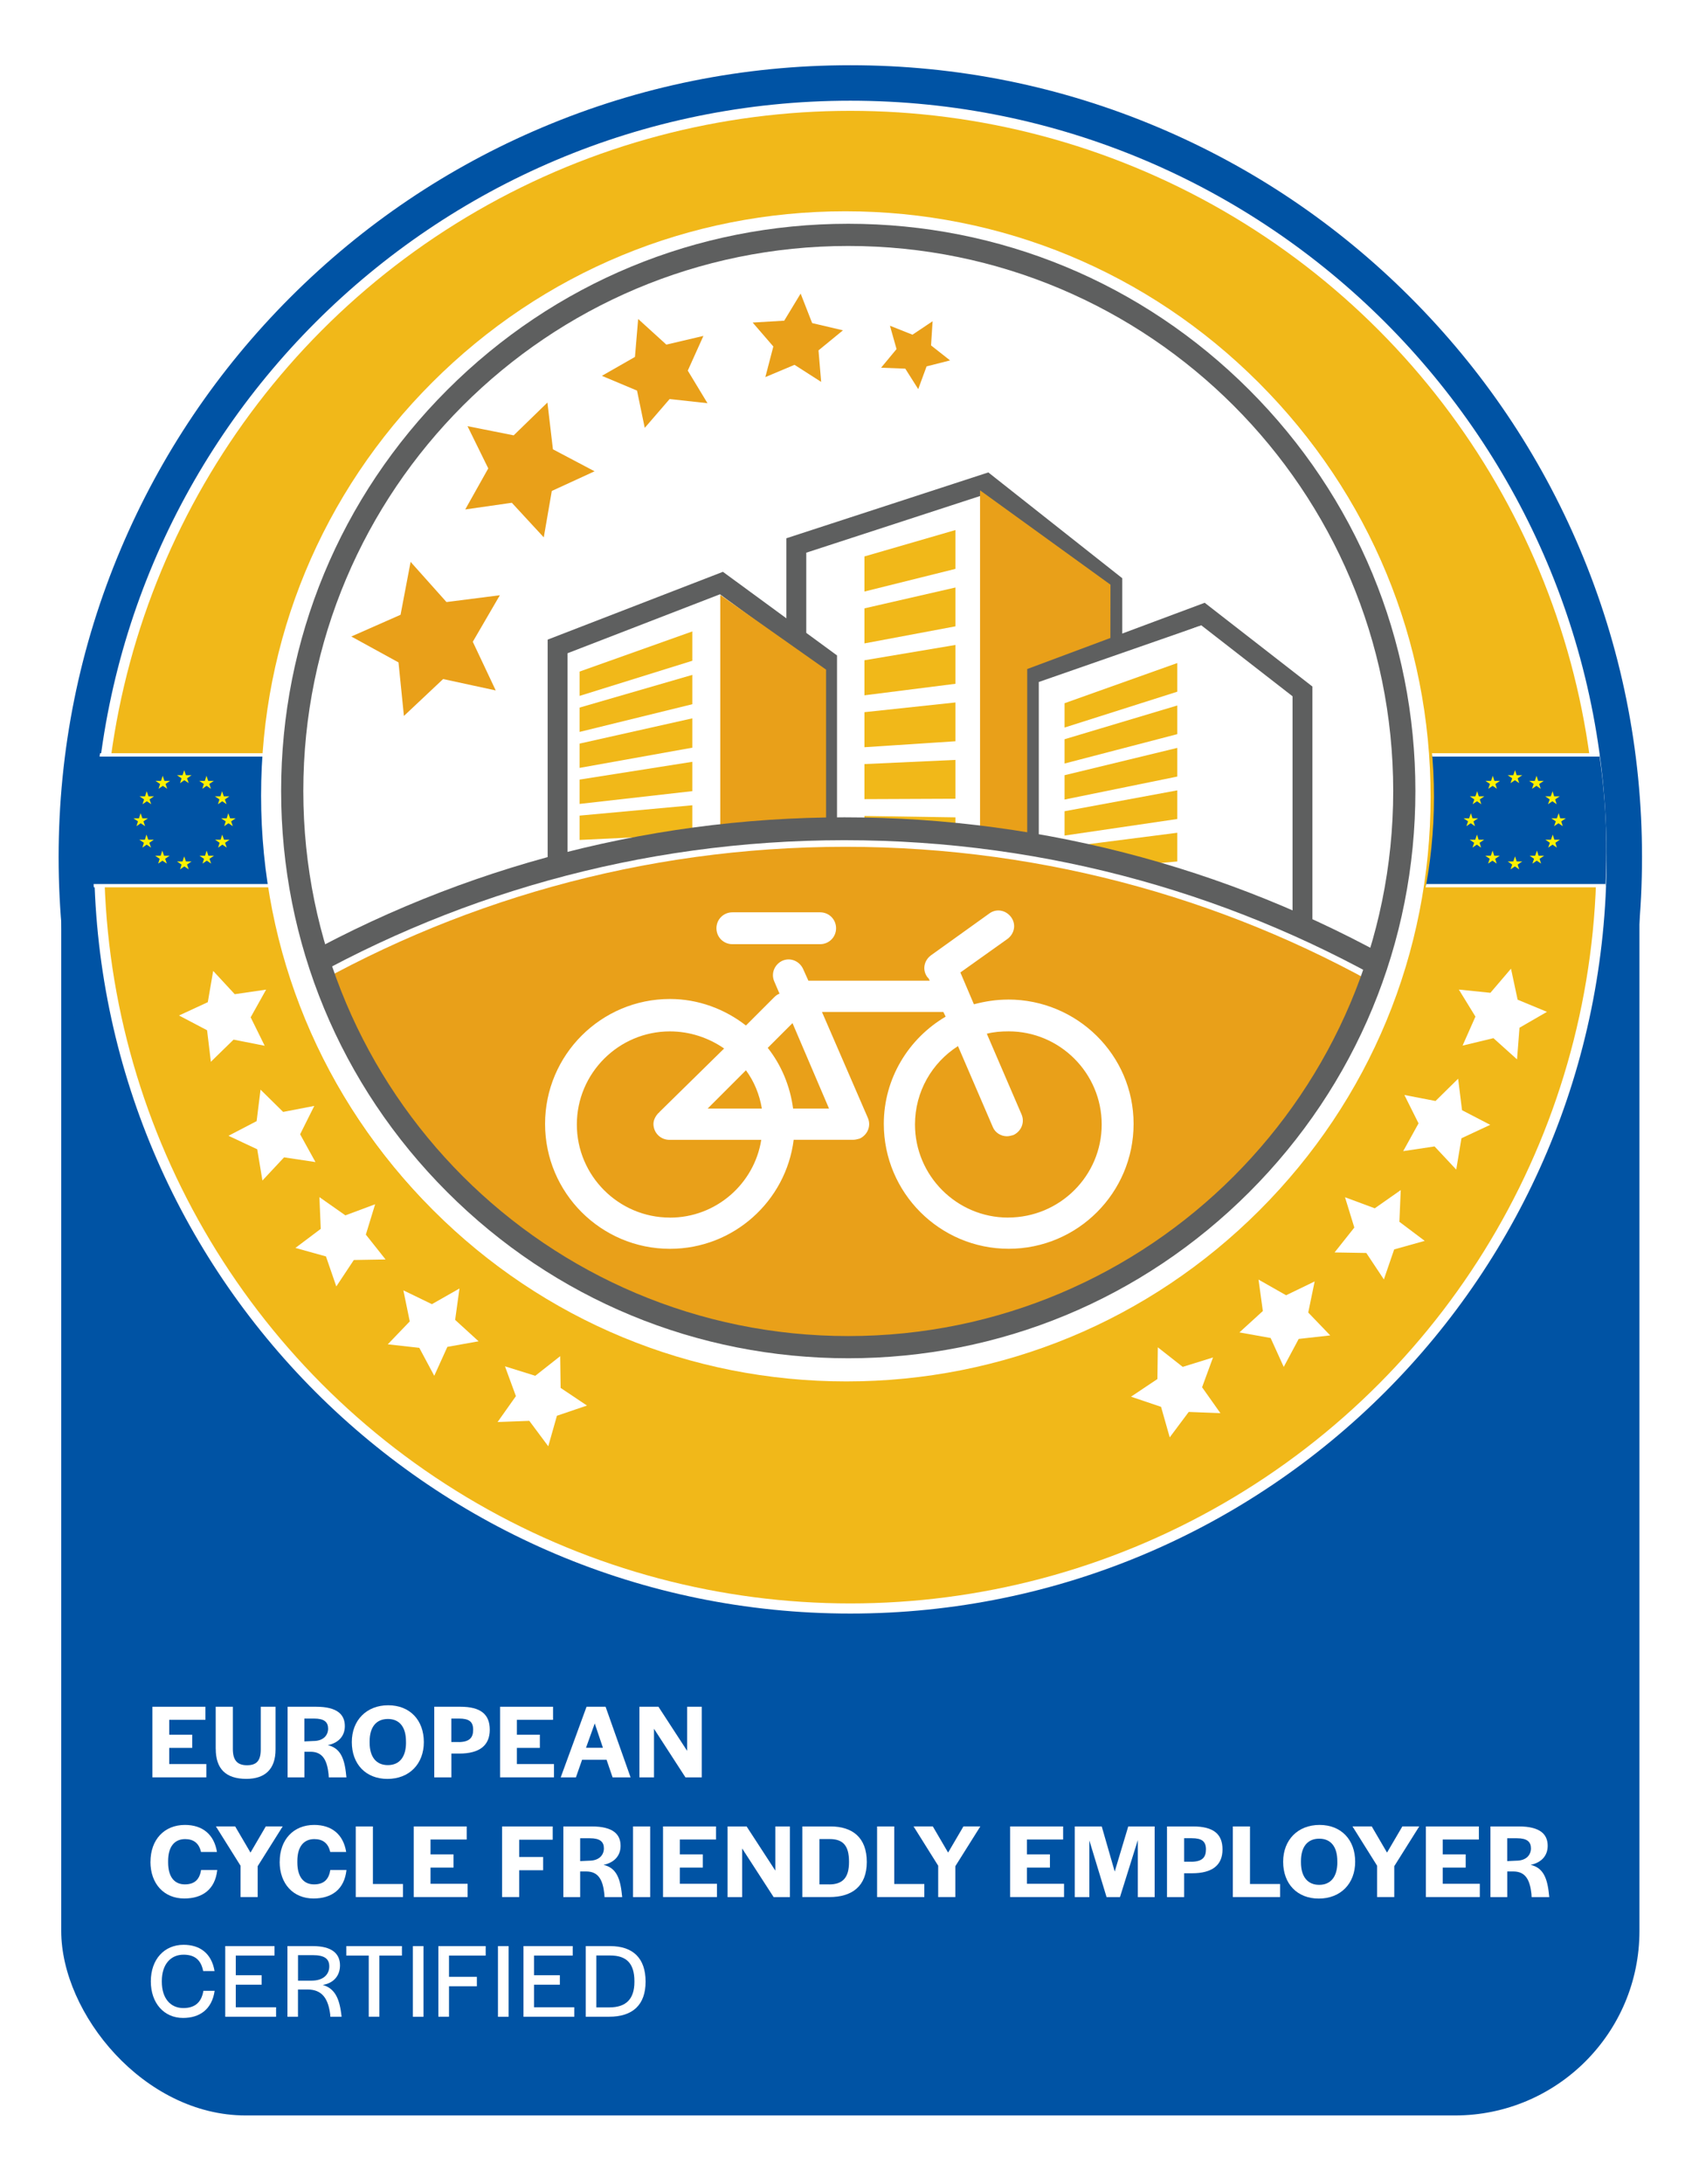 <svg xmlns="http://www.w3.org/2000/svg" xmlns:xlink="http://www.w3.org/1999/xlink" id="Layer_1" viewBox="0 0 404.31 519.56"><defs><style>      .cls-1 {        clip-path: url(#clippath-4);      }      .cls-2 {        filter: url(#drop-shadow-2);      }      .cls-3 {        fill: #fff;      }      .cls-4, .cls-5 {        fill: none;      }      .cls-6 {        clip-path: url(#clippath-1);      }      .cls-7 {        filter: url(#drop-shadow-1);      }      .cls-8 {        stroke: #fff;        stroke-width: .79px;      }      .cls-8, .cls-9 {        fill-rule: evenodd;      }      .cls-8, .cls-5 {        stroke-miterlimit: 10;      }      .cls-8, .cls-10 {        fill: #0053a4;      }      .cls-9 {        fill: #fff100;      }      .cls-11 {        clip-path: url(#clippath-3);      }      .cls-5 {        stroke: #5e5f5f;        stroke-width: 4.73px;      }      .cls-12 {        clip-path: url(#clippath-2);      }      .cls-13 {        fill: #5e5f5f;      }      .cls-14 {        clip-path: url(#clippath);      }      .cls-15 {        fill: #f1b819;      }      .cls-16 {        fill: #e9a019;      }    </style><clipPath id="clippath"><path class="cls-4" d="M225.3,45.59c-86.69,0-156.97,70.28-156.97,156.97s70.28,156.97,156.97,156.97,156.97-70.28,156.97-156.97S311.99,45.59,225.3,45.59ZM224.25,306.61c-64.61,0-116.99-52.38-116.99-116.99s52.38-116.99,116.99-116.99,116.99,52.38,116.99,116.99-52.38,116.99-116.99,116.99Z"></path></clipPath><clipPath id="clippath-1"><path class="cls-4" d="M22.09,202.56c0,86.69,70.28,156.97,156.97,156.97s156.97-70.28,156.97-156.97c0-86.69-70.28-156.97-156.97-156.97-86.69,0-156.97,70.28-156.97,156.97ZM63.13,189.63c0-64.61,52.38-116.99,116.99-116.99s116.99,52.38,116.99,116.99-52.38,116.99-116.99,116.99c-64.61,0-116.99-52.38-116.99-116.99Z"></path></clipPath><clipPath id="clippath-2"><circle class="cls-4" cx="201.16" cy="189.3" r="132.33"></circle></clipPath><filter id="drop-shadow-1" filterUnits="userSpaceOnUse"><feGaussianBlur stdDeviation="1.25"></feGaussianBlur></filter><clipPath id="clippath-3"><circle class="cls-4" cx="201.16" cy="189.3" r="132.33"></circle></clipPath><filter id="drop-shadow-2" filterUnits="userSpaceOnUse"><feGaussianBlur stdDeviation="1.25"></feGaussianBlur></filter><clipPath id="clippath-4"><circle class="cls-4" cx="200.95" cy="187.61" r="133.65"></circle></clipPath></defs><rect class="cls-10" x="14.57" y="173.95" width="375.57" height="329.36" rx="43.89" ry="43.89"></rect><g><path class="cls-3" d="M202.35,388.11c-101.56,0-184.18-82.62-184.18-184.18S100.79,19.74,202.35,19.74s184.18,82.62,184.18,184.18-82.62,184.18-184.18,184.18Z"></path><path class="cls-10" d="M202.35,23.96c99.39,0,179.97,80.57,179.97,179.97s-80.57,179.97-179.97,179.97S22.39,303.32,22.39,203.93,102.96,23.96,202.35,23.96M202.35,15.52c-25.43,0-50.1,4.98-73.34,14.81-22.44,9.49-42.58,23.07-59.88,40.37-17.3,17.3-30.88,37.45-40.37,59.88-9.83,23.23-14.81,47.91-14.81,73.34s4.98,50.1,14.81,73.34c9.49,22.44,23.07,42.58,40.37,59.88,17.3,17.3,37.45,30.88,59.88,40.37,23.23,9.83,47.91,14.81,73.34,14.81s50.1-4.98,73.34-14.81c22.44-9.49,42.58-23.07,59.88-40.37,17.3-17.3,30.88-37.45,40.37-59.88,9.83-23.23,14.81-47.91,14.81-73.34s-4.98-50.1-14.81-73.34c-9.49-22.44-23.07-42.58-40.37-59.88-17.3-17.3-37.45-30.88-59.88-40.37-23.23-9.83-47.91-14.81-73.34-14.81h0Z"></path></g><rect class="cls-4" width="404.31" height="519.56"></rect><circle class="cls-15" cx="202.35" cy="203.93" r="177.56"></circle><g><path class="cls-3" d="M36.27,406.07h12.61v3.11h-8.61v3.54h5.47v3.14h-5.47v3.85h8.83v3.16h-12.83v-16.81Z"></path><path class="cls-3" d="M51.33,416.07v-10h4.08v10.05c0,2.66,1.04,3.87,3.37,3.87s3.27-1.14,3.27-3.75v-10.17h3.52v10.17c0,4.71-2.53,6.99-6.94,6.99-4.94,0-7.29-2.43-7.29-7.16Z"></path><path class="cls-3" d="M68.44,406.07h6.76c5.14,0,6.86,1.92,6.86,4.61,0,2.4-1.54,4-4.05,4.53,2.66.63,3.82,2.61,4.28,6.35.05.3.13,1.11.15,1.32h-4.2s-.03-.58-.05-.78c-.35-3.27-1.39-5.29-4.23-5.32h-1.52v6.1h-4v-16.81ZM74.56,414.22c2.48,0,3.52-1.44,3.52-2.94,0-1.57-.94-2.4-3.32-2.4h-2.33v5.44l2.13-.1Z"></path><path class="cls-3" d="M83.72,414.48c0-5.19,3.49-8.76,8.66-8.76s8.48,3.54,8.48,8.76-3.49,8.76-8.66,8.76-8.48-3.54-8.48-8.76ZM96.61,414.6v-.3c0-3.39-1.54-5.32-4.3-5.32s-4.35,1.9-4.35,5.34v.3c0,3.39,1.57,5.34,4.33,5.34s4.33-1.92,4.33-5.37Z"></path><path class="cls-3" d="M103.34,406.07h6.2c4.81,0,7.01,1.77,7.01,5.47s-2.38,5.67-7.26,5.67h-1.87v5.67h-4.08v-16.81ZM109.21,414.48c2.51-.05,3.39-1.04,3.39-2.94s-.96-2.66-3.37-2.66h-1.82v5.59h1.8Z"></path><path class="cls-3" d="M119,406.07h12.61v3.11h-8.61v3.54h5.47v3.14h-5.47v3.85h8.83v3.16h-12.83v-16.81Z"></path><path class="cls-3" d="M139.58,406.07h4.53l5.95,16.81h-4.28l-1.44-4.2h-5.82l-1.47,4.2h-3.62l6.15-16.81ZM143.48,415.84l-1.95-5.8-2.08,5.8h4.02Z"></path><path class="cls-3" d="M152.16,406.07h4.53l6.83,10.5v-10.5h3.47v16.81h-3.87l-7.49-11.57v11.57h-3.47v-16.81Z"></path><path class="cls-3" d="M35.81,442.97c0-5.29,3.29-8.78,8.2-8.78,4.18,0,6.94,2.25,7.62,6.43h-3.8c-.46-2.08-1.77-3.06-3.77-3.06-2.61,0-4.05,1.9-4.05,5.21v.35c0,3.34,1.42,5.21,3.97,5.21,2.13,0,3.49-.96,3.87-3.42h3.85c-.51,4.68-3.57,6.78-7.85,6.78-4.81,0-8.05-3.49-8.05-8.73Z"></path><path class="cls-3" d="M57.25,443.91l-5.87-9.37h4.58l3.65,6.23,3.64-6.23h4.02l-5.95,9.47v7.34h-4.08v-7.44Z"></path><path class="cls-3" d="M66.56,442.97c0-5.29,3.29-8.78,8.2-8.78,4.18,0,6.94,2.25,7.62,6.43h-3.8c-.46-2.08-1.77-3.06-3.77-3.06-2.61,0-4.05,1.9-4.05,5.21v.35c0,3.34,1.42,5.21,3.97,5.21,2.13,0,3.49-.96,3.87-3.42h3.85c-.51,4.68-3.57,6.78-7.85,6.78-4.81,0-8.05-3.49-8.05-8.73Z"></path><path class="cls-3" d="M84.66,434.55h4.08v13.69h7.16v3.11h-11.24v-16.81Z"></path><path class="cls-3" d="M98.45,434.55h12.61v3.11h-8.61v3.54h5.47v3.14h-5.47v3.85h8.83v3.16h-12.83v-16.81Z"></path><path class="cls-3" d="M119.48,434.55h12.05v3.16h-7.97v4.1h5.69v3.16h-5.69v6.38h-4.08v-16.81Z"></path><path class="cls-3" d="M134.06,434.55h6.76c5.14,0,6.86,1.92,6.86,4.61,0,2.4-1.54,4-4.05,4.53,2.66.63,3.82,2.61,4.28,6.35.05.3.13,1.11.15,1.32h-4.2s-.03-.58-.05-.78c-.35-3.27-1.39-5.29-4.23-5.32h-1.52v6.1h-4v-16.81ZM140.19,442.7c2.48,0,3.52-1.44,3.52-2.94,0-1.57-.94-2.4-3.32-2.4h-2.33v5.44l2.13-.1Z"></path><path class="cls-3" d="M150.64,434.55h4.08v16.81h-4.08v-16.81Z"></path><path class="cls-3" d="M157.78,434.55h12.61v3.11h-8.61v3.54h5.47v3.14h-5.47v3.85h8.83v3.16h-12.83v-16.81Z"></path><path class="cls-3" d="M173.14,434.55h4.53l6.83,10.5v-10.5h3.47v16.81h-3.87l-7.49-11.57v11.57h-3.47v-16.81Z"></path><path class="cls-3" d="M190.93,434.55h6.71c5.21,0,8.63,2.63,8.63,8.45s-3.57,8.35-8.86,8.35h-6.48v-16.81ZM197.33,448.34c3.21,0,4.71-1.62,4.71-5.29v-.13c0-3.8-1.42-5.37-4.61-5.37h-2.43v10.78h2.33Z"></path><path class="cls-3" d="M208.72,434.55h4.08v13.69h7.16v3.11h-11.24v-16.81Z"></path><path class="cls-3" d="M223.27,443.91l-5.87-9.37h4.58l3.64,6.23,3.65-6.23h4.02l-5.95,9.47v7.34h-4.08v-7.44Z"></path><path class="cls-3" d="M240.38,434.55h12.61v3.11h-8.61v3.54h5.47v3.14h-5.47v3.85h8.83v3.16h-12.83v-16.81Z"></path><path class="cls-3" d="M255.75,434.55h6.43l3.09,10.73,3.22-10.73h6.28v16.81h-4v-13.57l-4.25,13.57h-3.19l-4.1-13.49v13.49h-3.47v-16.81Z"></path><path class="cls-3" d="M277.71,434.55h6.2c4.81,0,7.01,1.77,7.01,5.47s-2.38,5.67-7.26,5.67h-1.87v5.67h-4.08v-16.81ZM283.59,442.95c2.51-.05,3.39-1.04,3.39-2.94s-.96-2.66-3.37-2.66h-1.82v5.59h1.8Z"></path><path class="cls-3" d="M293.38,434.55h4.08v13.69h7.16v3.11h-11.24v-16.81Z"></path><path class="cls-3" d="M305.35,442.95c0-5.19,3.49-8.76,8.66-8.76s8.48,3.54,8.48,8.76-3.49,8.76-8.66,8.76-8.48-3.54-8.48-8.76ZM318.24,443.08v-.3c0-3.39-1.54-5.32-4.3-5.32s-4.35,1.9-4.35,5.34v.3c0,3.39,1.57,5.34,4.33,5.34s4.33-1.92,4.33-5.37Z"></path><path class="cls-3" d="M327.72,443.91l-5.87-9.37h4.58l3.64,6.23,3.65-6.23h4.02l-5.95,9.47v7.34h-4.08v-7.44Z"></path><path class="cls-3" d="M339.32,434.55h12.61v3.11h-8.61v3.54h5.47v3.14h-5.47v3.85h8.83v3.16h-12.83v-16.81Z"></path><path class="cls-3" d="M354.68,434.55h6.76c5.14,0,6.86,1.92,6.86,4.61,0,2.4-1.54,4-4.05,4.53,2.66.63,3.82,2.61,4.28,6.35.05.3.13,1.11.15,1.32h-4.2s-.03-.58-.05-.78c-.35-3.27-1.39-5.29-4.23-5.32h-1.52v6.1h-4v-16.81ZM360.8,442.7c2.48,0,3.52-1.44,3.52-2.94,0-1.57-.94-2.4-3.32-2.4h-2.33v5.44l2.13-.1Z"></path><path class="cls-3" d="M35.89,471.42c0-5.26,3.21-8.71,7.8-8.71,3.77,0,6.63,1.92,7.37,6.25h-2.71c-.56-2.94-2.33-3.9-4.68-3.9-3.09,0-5.16,2.35-5.16,6.25v.2c0,3.92,2.05,6.25,5.11,6.25,2.43,0,4.28-1.04,4.78-4.1h2.68c-.66,4.48-3.62,6.45-7.52,6.45-4.48,0-7.67-3.47-7.67-8.71Z"></path><path class="cls-3" d="M53.6,463.02h11.72v2.25h-9.21v4.68h6.15v2.25h-6.15v5.37h9.59v2.25h-12.1v-16.81Z"></path><path class="cls-3" d="M68.41,463.02h6.07c4.46,0,6.43,1.77,6.43,4.58,0,2.35-1.39,4.2-4.1,4.66,2.71.78,3.92,2.96,4.4,6.93l.08.63h-2.68l-.03-.53c-.46-3.62-1.8-5.95-5.42-5.95h-2.25v6.48h-2.51v-16.81ZM74.11,471.24c3.14,0,4.25-1.75,4.25-3.39,0-1.82-1.16-2.68-3.92-2.68h-3.52v6.07h3.19Z"></path><path class="cls-3" d="M87.75,465.27h-5.34v-2.25h13.24v2.25h-5.37v14.55h-2.53v-14.55Z"></path><path class="cls-3" d="M98.25,463.02h2.53v16.81h-2.53v-16.81Z"></path><path class="cls-3" d="M104.32,463.02h11.26v2.25h-8.73v5.06h6.63v2.25h-6.63v7.24h-2.53v-16.81Z"></path><path class="cls-3" d="M118.5,463.02h2.53v16.81h-2.53v-16.81Z"></path><path class="cls-3" d="M124.57,463.02h11.72v2.25h-9.21v4.68h6.15v2.25h-6.15v5.37h9.59v2.25h-12.1v-16.81Z"></path><path class="cls-3" d="M139.38,463.02h5.82c5.47,0,8.43,2.91,8.43,8.45s-3.06,8.35-8.68,8.35h-5.57v-16.81ZM145.02,477.6c3.97,0,5.95-2,5.95-6.07v-.15c0-4.2-1.85-6.13-5.77-6.13h-3.29v12.35h3.11Z"></path></g><g><g><g><polygon class="cls-3" points="133.31 322.66 133.41 330.21 139.68 334.41 132.53 336.84 130.47 344.1 125.96 338.05 118.41 338.33 122.77 332.17 120.17 325.08 127.38 327.33 133.31 322.66"></polygon><polygon class="cls-3" points="109.34 306.56 108.31 314.03 113.89 319.12 106.46 320.45 103.34 327.33 99.78 320.68 92.28 319.84 97.51 314.39 95.99 307 102.78 310.29 109.34 306.56"></polygon></g><g><polygon class="cls-3" points="275.52 320.55 275.43 328.1 269.15 332.3 276.3 334.72 278.36 341.98 282.88 335.93 290.42 336.22 286.06 330.06 288.66 322.97 281.45 325.21 275.52 320.55"></polygon><polygon class="cls-3" points="299.49 304.44 300.52 311.92 294.94 317.01 302.37 318.34 305.49 325.22 309.05 318.56 316.55 317.72 311.32 312.28 312.85 304.88 306.05 308.17 299.49 304.44"></polygon></g><polygon class="cls-3" points="320.07 284.85 322.29 292.06 317.59 297.98 325.14 298.11 329.32 304.4 331.77 297.26 339.04 295.23 333.01 290.69 333.33 283.15 327.15 287.48 320.07 284.85"></polygon><g><polygon class="cls-3" points="89.27 286.52 87.06 293.74 91.75 299.65 84.2 299.78 80.03 306.07 77.57 298.93 70.3 296.91 76.33 292.37 76.01 284.82 82.19 289.16 89.27 286.52"></polygon><polygon class="cls-3" points="74.79 263.12 71.42 269.87 75.07 276.48 67.6 275.36 62.45 280.87 61.21 273.43 54.37 270.23 61.07 266.74 62 259.25 67.38 264.55 74.79 263.12"></polygon></g><polygon class="cls-3" points="334.2 260.52 337.57 267.27 333.92 273.88 341.38 272.76 346.54 278.27 347.78 270.82 354.62 267.62 347.92 264.14 346.99 256.65 341.61 261.95 334.2 260.52"></polygon></g><polygon class="cls-3" points="347.16 235.44 351.11 241.87 348.05 248.77 355.39 247 361.01 252.05 361.59 244.52 368.13 240.74 361.15 237.85 359.57 230.47 354.67 236.21 347.16 235.44"></polygon><polygon class="cls-3" points="42.6 241.61 49.28 245.12 50.18 252.62 55.58 247.35 62.99 248.81 59.65 242.04 63.33 235.45 55.86 236.54 50.73 231 49.45 238.44 42.6 241.61"></polygon></g><g><g class="cls-14"><g><polyline class="cls-8" points="383.99 210.72 336.93 210.72 336.93 179.61 383.99 179.61 383.99 210.72"></polyline><polyline class="cls-9" points="362.25 184.44 361.16 185.18 361.52 186.33 360.5 185.63 359.46 186.32 359.86 185.18 358.79 184.44 360.11 184.44 360.54 183.23 360.92 184.44 362.25 184.44"></polyline><polyline class="cls-9" points="362.25 204.96 361.16 205.7 361.52 206.85 360.5 206.14 359.46 206.84 359.86 205.7 358.79 204.96 360.11 204.96 360.54 203.75 360.92 204.96 362.25 204.96"></polyline><polyline class="cls-9" points="351.74 194.69 350.65 195.43 351.01 196.57 349.99 195.87 348.95 196.57 349.35 195.42 348.28 194.69 349.61 194.69 350.03 193.48 350.41 194.69 351.74 194.69"></polyline><polyline class="cls-9" points="353.23 189.46 352.15 190.2 352.51 191.35 351.49 190.64 350.44 191.34 350.84 190.2 349.77 189.46 351.1 189.46 351.52 188.25 351.91 189.46 353.23 189.46"></polyline><polyline class="cls-9" points="356.95 185.79 355.86 186.53 356.22 187.67 355.2 186.97 354.16 187.67 354.56 186.52 353.49 185.79 354.82 185.79 355.24 184.58 355.62 185.79 356.95 185.79"></polyline><polyline class="cls-9" points="367.36 185.79 366.28 186.53 366.64 187.67 365.62 186.97 364.57 187.67 364.97 186.52 363.9 185.79 365.23 185.79 365.65 184.58 366.04 185.79 367.36 185.79"></polyline><polyline class="cls-9" points="371.17 189.46 370.08 190.2 370.44 191.35 369.42 190.64 368.38 191.34 368.78 190.2 367.71 189.46 369.04 189.46 369.46 188.25 369.84 189.46 371.17 189.46"></polyline><polyline class="cls-9" points="353.19 199.78 352.1 200.52 352.46 201.67 351.44 200.96 350.4 201.66 350.8 200.52 349.73 199.78 351.06 199.78 351.48 198.57 351.86 199.78 353.19 199.78"></polyline><polyline class="cls-9" points="356.9 203.59 355.81 204.33 356.17 205.47 355.16 204.77 354.11 205.47 354.51 204.32 353.44 203.59 354.77 203.59 355.19 202.38 355.58 203.59 356.9 203.59"></polyline><polyline class="cls-9" points="367.45 203.59 366.37 204.33 366.73 205.47 365.71 204.77 364.67 205.47 365.06 204.32 364 203.59 365.32 203.59 365.75 202.38 366.13 203.59 367.45 203.59"></polyline><polyline class="cls-9" points="371.21 199.78 370.13 200.52 370.48 201.67 369.47 200.96 368.42 201.66 368.82 200.52 367.75 199.78 369.08 199.78 369.5 198.57 369.89 199.78 371.21 199.78"></polyline><polyline class="cls-9" points="372.62 194.69 371.53 195.43 371.89 196.57 370.87 195.87 369.83 196.57 370.23 195.42 369.16 194.69 370.49 194.69 370.91 193.48 371.29 194.69 372.62 194.69"></polyline></g><path class="cls-4" d="M224.66,34.27c-86.14,0-155.97,72.16-155.97,161.17s69.83,161.17,155.97,161.17c86.14,0,155.97-72.16,155.97-161.17S310.8,34.27,224.66,34.27ZM224.66,325.61c-69.57,0-125.97-58.28-125.97-130.17s56.4-130.17,125.97-130.17c69.57,0,125.97,58.28,125.97,130.17s-56.4,130.17-125.97,130.17Z"></path></g><g class="cls-6"><g><polyline class="cls-8" points="20.37 210.72 67.43 210.72 67.43 179.61 20.37 179.61 20.37 210.72"></polyline><polyline class="cls-9" points="42.12 184.44 43.2 185.18 42.85 186.33 43.86 185.63 44.91 186.32 44.51 185.18 45.58 184.44 44.25 184.44 43.83 183.23 43.44 184.44 42.12 184.44"></polyline><polyline class="cls-9" points="42.12 204.96 43.2 205.7 42.85 206.85 43.86 206.14 44.91 206.84 44.51 205.7 45.58 204.96 44.25 204.96 43.83 203.75 43.44 204.96 42.12 204.96"></polyline><polyline class="cls-9" points="52.62 194.69 53.71 195.43 53.35 196.57 54.37 195.87 55.41 196.57 55.01 195.42 56.08 194.69 54.76 194.69 54.33 193.48 53.95 194.69 52.62 194.69"></polyline><polyline class="cls-9" points="51.13 189.46 52.22 190.2 51.86 191.35 52.88 190.64 53.92 191.34 53.52 190.2 54.59 189.46 53.26 189.46 52.84 188.25 52.45 189.46 51.13 189.46"></polyline><polyline class="cls-9" points="47.42 185.79 48.5 186.53 48.14 187.67 49.16 186.97 50.2 187.67 49.81 186.52 50.88 185.79 49.55 185.79 49.13 184.58 48.74 185.79 47.42 185.79"></polyline><polyline class="cls-9" points="37 185.79 38.09 186.53 37.73 187.67 38.75 186.97 39.79 187.67 39.39 186.52 40.46 185.79 39.13 185.79 38.71 184.58 38.32 185.79 37 185.79"></polyline><polyline class="cls-9" points="33.2 189.46 34.28 190.2 33.92 191.35 34.94 190.64 35.98 191.34 35.59 190.2 36.65 189.46 35.33 189.46 34.91 188.25 34.52 189.46 33.2 189.46"></polyline><polyline class="cls-9" points="51.18 199.78 52.26 200.52 51.9 201.67 52.92 200.96 53.96 201.66 53.56 200.52 54.63 199.78 53.31 199.78 52.88 198.57 52.5 199.78 51.18 199.78"></polyline><polyline class="cls-9" points="47.46 203.59 48.55 204.33 48.19 205.47 49.21 204.77 50.25 205.47 49.85 204.32 50.92 203.59 49.59 203.59 49.17 202.38 48.79 203.59 47.46 203.59"></polyline><polyline class="cls-9" points="36.91 203.59 38 204.33 37.64 205.47 38.66 204.77 39.7 205.47 39.3 204.32 40.37 203.59 39.04 203.59 38.62 202.38 38.23 203.59 36.91 203.59"></polyline><polyline class="cls-9" points="33.15 199.78 34.24 200.52 33.88 201.67 34.9 200.96 35.94 201.66 35.54 200.52 36.61 199.78 35.28 199.78 34.86 198.57 34.47 199.78 33.15 199.78"></polyline><polyline class="cls-9" points="31.75 194.69 32.83 195.43 32.48 196.57 33.49 195.87 34.53 196.57 34.14 195.42 35.21 194.69 33.88 194.69 33.46 193.48 33.07 194.69 31.75 194.69"></polyline></g><path class="cls-4" d="M23.73,195.44c0,89.01,69.83,161.17,155.97,161.17s155.97-72.16,155.97-161.17c0-89.01-69.83-161.17-155.97-161.17S23.73,106.43,23.73,195.44ZM53.73,195.44c0-71.89,56.4-130.17,125.97-130.17,69.57,0,125.97,58.28,125.97,130.17s-56.4,130.17-125.97,130.17c-69.57,0-125.97-58.28-125.97-130.17Z"></path></g></g><polygon class="cls-16" points="322.02 237.27 297.04 237.51 297.4 148.93 322.19 167.61 322.02 237.27"></polygon><g><path class="cls-3" d="M201.41,325.32c-74.81,0-135.68-60.86-135.68-135.68S126.6,53.96,201.41,53.96s135.68,60.87,135.68,135.68-60.87,135.68-135.68,135.68Z"></path><path class="cls-3" d="M201.41,57.31c73.08,0,132.33,59.25,132.33,132.33s-59.25,132.33-132.33,132.33-132.33-59.25-132.33-132.33S128.33,57.31,201.41,57.31M201.41,50.61c-37.14,0-72.05,14.46-98.31,40.72-26.26,26.26-40.72,61.17-40.72,98.31s14.46,72.05,40.72,98.31c26.26,26.26,61.17,40.72,98.31,40.72s72.05-14.46,98.31-40.72,40.72-61.17,40.72-98.31-14.46-72.05-40.72-98.31c-26.26-26.26-61.17-40.72-98.31-40.72h0Z"></path></g><g><path class="cls-3" d="M201.16,324.97c-74.81,0-135.68-60.87-135.68-135.68S126.34,53.62,201.16,53.62s135.68,60.87,135.68,135.68-60.87,135.68-135.68,135.68Z"></path><path class="cls-3" d="M201.16,56.97c73.08,0,132.33,59.25,132.33,132.33s-59.25,132.33-132.33,132.33-132.33-59.25-132.33-132.33S128.07,56.97,201.16,56.97M201.16,50.27c-37.14,0-72.05,14.46-98.31,40.72-26.26,26.26-40.72,61.17-40.72,98.31s14.46,72.05,40.72,98.31,61.17,40.72,98.31,40.72,72.05-14.46,98.31-40.72,40.72-61.17,40.72-98.31-14.46-72.05-40.72-98.31c-26.26-26.26-61.17-40.72-98.31-40.72h0Z"></path></g><g><g class="cls-12"><path class="cls-16" d="M201.16,201.47c-48.32,0-93.56,13.22-132.3,36.21.56,72.6,59.57,131.29,132.3,131.29s131.74-58.69,132.3-131.29c-38.75-22.99-83.98-36.21-132.3-36.21Z"></path></g><g class="cls-7"><path class="cls-3" d="M174.28,224.64h20.89c2.1,0,3.79-1.68,3.79-3.79s-1.68-3.79-3.79-3.79h-20.89c-2.1,0-3.79,1.68-3.79,3.79s1.68,3.79,3.79,3.79Z"></path><path class="cls-3" d="M239.89,237.82c-2.8,0-5.47.42-8.13,1.12l-3.22-7.57,11.22-7.99c1.68-1.26,2.1-3.5.84-5.19-1.26-1.68-3.5-2.1-5.19-.84l-13.88,9.95c-1.68,1.26-2.1,3.5-.84,5.19q.14.14.28.28l.28.56h-28.88l-1.26-2.8c-.84-1.82-2.94-2.8-4.91-1.96-1.82.84-2.8,2.94-1.96,4.91l1.26,2.94c-.42.14-.84.42-1.26.84l-6.73,6.73c-5.05-3.93-11.36-6.31-18.08-6.31-16.4,0-29.72,13.32-29.72,29.72s13.32,29.72,29.72,29.72c15.14,0,27.62-11.36,29.44-25.94h14.16c.56,0,.98-.14,1.54-.28,1.82-.84,2.8-2.94,1.96-4.91l-10.93-25.23h28.88l.56,1.12c-8.83,5.19-14.72,14.72-14.72,25.51,0,16.4,13.32,29.72,29.72,29.72s29.72-13.32,29.72-29.72-13.46-29.58-29.86-29.58ZM159.42,289.69c-12.2,0-22.15-9.95-22.15-22.15s9.95-22.15,22.15-22.15c4.77,0,9.25,1.54,12.9,4.07l-15.42,15.14s0,.14-.14.14c-.7.7-1.26,1.68-1.26,2.66,0,2.1,1.68,3.79,3.79,3.79h21.87c-1.68,10.51-10.79,18.51-21.73,18.51ZM168.4,263.75l9.11-9.11c1.96,2.66,3.22,5.75,3.79,9.11h-12.9ZM197.28,263.75h-8.55c-.7-5.33-2.8-10.37-6.03-14.44l5.89-5.89,8.69,20.33ZM239.89,289.69c-12.2,0-22.15-9.95-22.15-22.15,0-7.85,4.07-14.72,10.23-18.65l8.27,19.21c.56,1.4,1.96,2.24,3.36,2.24.56,0,.98-.14,1.54-.28,1.82-.84,2.8-2.94,1.96-4.91l-8.27-19.21c1.68-.42,3.36-.56,5.19-.56,12.2,0,22.15,9.95,22.15,22.15s-9.95,22.15-22.29,22.15Z"></path></g></g><polyline class="cls-5" points="189.5 151.24 189.5 129.78 234.72 115.04 264.7 138.72 264.7 152.19"></polyline><polygon class="cls-16" points="264.14 207.59 233.22 208.07 233.22 116.66 264.26 139.11 264.14 207.59"></polygon><polyline class="cls-5" points="132.69 216.07 132.69 153.8 171.68 138.72 196.82 157.14 196.82 206.6"></polyline><polygon class="cls-16" points="196.58 232.03 171.4 232.03 171.4 141.56 196.58 159.32 196.58 232.03"></polygon><polyline class="cls-5" points="246.81 206.6 246.81 160.82 286.27 146.09 309.95 164.5 309.95 218.17 309.95 236.33 287.32 230.28"></polyline><g><polygon class="cls-15" points="164.75 157.21 137.92 165.57 137.92 159.78 164.75 150.23 164.75 157.21"></polygon><polygon class="cls-15" points="164.75 167.55 137.92 174.14 137.92 168.35 164.75 160.57 164.75 167.55"></polygon><polygon class="cls-15" points="164.75 177.89 137.92 182.7 137.92 176.92 164.75 170.91 164.75 177.89"></polygon><polygon class="cls-15" points="164.75 188.23 137.92 191.27 137.92 185.48 164.75 181.25 164.75 188.23"></polygon><polygon class="cls-15" points="164.75 198.57 137.92 199.84 137.92 194.05 164.75 191.59 164.75 198.57"></polygon><polygon class="cls-15" points="164.75 208.91 137.92 208.4 137.92 202.61 164.75 201.93 164.75 208.91"></polygon></g><g><polygon class="cls-15" points="227.36 135.35 205.71 140.74 205.71 132.39 227.36 126.11 227.36 135.35"></polygon><polygon class="cls-15" points="227.36 149.02 205.71 153.08 205.71 144.74 227.36 139.78 227.36 149.02"></polygon><polygon class="cls-15" points="227.36 162.69 205.71 165.43 205.71 157.09 227.36 153.45 227.36 162.69"></polygon><polygon class="cls-15" points="227.36 176.36 205.71 177.78 205.71 169.44 227.36 167.13 227.36 176.36"></polygon><polygon class="cls-15" points="227.36 190.04 205.71 190.13 205.71 181.79 227.36 180.8 227.36 190.04"></polygon><polygon class="cls-15" points="227.36 203.71 205.71 202.48 205.71 194.14 227.36 194.47 227.36 203.71"></polygon></g><g><g><polygon class="cls-16" points="93.5 158.48 80.41 151.29 94.07 145.27 96.86 130.59 106.81 141.73 121.63 139.85 114.12 152.75 120.49 166.27 105.89 163.1 95.01 173.34 93.5 158.48"></polygon><path class="cls-3" d="M97.72,133.69l8.53,9.55,12.7-1.62-6.44,11.07,5.46,11.58-12.52-2.71-9.33,8.78-1.29-12.74-11.23-6.16,11.72-5.17,2.39-12.58M96,127.5l-1.07,5.65-2.11,11.11-10.35,4.56-5.27,2.32,5.05,2.77,9.92,5.44,1.14,11.26.58,5.73,4.19-3.94,8.24-7.75,11.06,2.39,5.63,1.22-2.46-5.21-4.83-10.23,5.69-9.78,2.9-4.97-5.71.73-11.22,1.43-7.54-8.44-3.84-4.29h0Z"></path></g><g><polygon class="cls-16" points="121.26 121.13 108.06 123.03 114.58 111.4 108.7 99.43 121.78 102.04 131.34 92.75 132.9 105.99 144.69 112.21 132.58 117.79 130.31 130.93 121.26 121.13"></polygon><path class="cls-3" d="M130.27,95.77l1.31,11.13,9.91,5.23-10.18,4.68-1.91,11.04-7.6-8.23-11.09,1.59,5.48-9.77-4.94-10.05,10.99,2.19,8.03-7.81M132.41,89.72l-4.13,4.01-6.96,6.77-9.52-1.9-5.64-1.13,2.54,5.17,4.28,8.71-4.75,8.47-2.82,5.02,5.7-.82,9.61-1.38,6.59,7.13,3.9,4.23.98-5.67,1.66-9.57,8.82-4.06,5.23-2.41-5.09-2.69-8.59-4.53-1.14-9.64-.67-5.72h0Z"></path></g><g><polygon class="cls-16" points="150.35 93.95 140.03 89.61 149.75 84.06 150.69 72.9 158.97 80.43 169.87 77.87 165.27 88.08 171.07 97.65 159.94 96.43 152.63 104.91 150.35 93.95"></polygon><path class="cls-3" d="M151.86,75.89l6.71,6.1,8.82-2.07-3.72,8.26,4.69,7.75-9.01-.99-5.92,6.86-1.84-8.87-8.36-3.51,7.87-4.5.76-9.03M149.52,69.91l-.48,5.74-.63,7.54-6.57,3.75-5,2.85,5.31,2.23,6.98,2.93,1.54,7.41,1.17,5.64,3.76-4.36,4.95-5.73,7.52.83,5.72.63-2.98-4.92-3.92-6.48,3.11-6.9,2.37-5.25-5.6,1.31-7.37,1.73-5.6-5.09-4.26-3.87h0Z"></path></g><g><polygon class="cls-16" points="188.93 88.4 180.03 92.14 182.47 82.8 176.16 75.49 185.8 74.92 190.8 66.66 194.32 75.66 203.72 77.86 196.25 83.98 197.06 93.61 188.93 88.4"></polygon><path class="cls-3" d="M190.53,69.86l2.74,7.01,7.33,1.72-5.82,4.77.63,7.5-6.34-4.06-6.94,2.92,1.9-7.28-4.92-5.7,7.51-.44,3.9-6.44M191.08,63.47l-2.98,4.92-3.12,5.16-6.02.35-5.75.34,3.76,4.36,3.94,4.57-1.53,5.84-1.46,5.57,5.31-2.23,5.56-2.34,5.08,3.25,4.85,3.11-.48-5.74-.51-6.01,4.66-3.82,4.45-3.65-5.6-1.31-5.87-1.38-2.2-5.62-2.09-5.36h0Z"></path></g><g><polygon class="cls-16" points="214.63 89.1 206.74 88.8 211.78 82.72 209.63 75.12 216.97 78.04 223.53 73.65 223.02 81.53 229.23 86.42 221.57 88.37 218.85 95.78 214.63 89.1"></polygon><path class="cls-3" d="M221.93,76.43l-.37,5.75,4.53,3.57-5.59,1.42-1.99,5.41-3.08-4.87-5.76-.22,3.68-4.44-1.57-5.55,5.36,2.13,4.79-3.2M225.13,70.87l-4.78,3.2-3.55,2.37-3.97-1.58-5.35-2.13,1.56,5.54,1.16,4.11-2.73,3.29-3.68,4.43,5.75.22,4.27.17,2.28,3.61,3.08,4.86,1.99-5.4,1.48-4.01,4.14-1.06,5.58-1.42-4.52-3.56-3.36-2.64.27-4.26.37-5.74h0Z"></path></g></g><polygon class="cls-3" points="285.21 244.62 247.2 245.41 247.2 162.26 285.21 149.02 285.21 244.62"></polygon><g><polygon class="cls-15" points="280.16 164.57 253.33 173.1 253.33 167.31 280.16 157.75 280.16 164.57"></polygon><polygon class="cls-15" points="280.16 174.67 253.33 181.66 253.33 175.88 280.16 167.85 280.16 174.67"></polygon><polygon class="cls-15" points="280.16 184.76 253.33 190.23 253.33 184.44 280.16 177.94 280.16 184.76"></polygon><polygon class="cls-15" points="280.16 194.86 253.33 198.8 253.33 193.01 280.16 188.04 280.16 194.86"></polygon><polygon class="cls-15" points="280.16 204.96 253.33 207.36 253.33 201.57 280.16 198.13 280.16 204.96"></polygon><polygon class="cls-15" points="280.16 215.05 253.33 215.93 253.33 210.14 280.16 208.23 280.16 215.05"></polygon></g><g class="cls-11"><g><path class="cls-16" d="M201.16,370.39c-35.54,0-69-13.79-94.22-38.83-25.2-25.03-39.23-58.36-39.51-93.87v-.82s.7-.42.7-.42c40.14-23.82,86.14-36.41,133.03-36.41s92.89,12.59,133.03,36.41l.7.42v.82c-.28,35.51-14.31,68.84-39.51,93.87-25.22,25.04-58.68,38.83-94.22,38.83Z"></path><path class="cls-3" d="M201.16,201.47c48.32,0,93.56,13.22,132.3,36.21-.56,72.6-59.57,131.29-132.3,131.29s-131.74-58.69-132.3-131.29c38.75-22.99,83.98-36.21,132.3-36.21M201.16,198.63c-47.14,0-93.39,12.66-133.75,36.61l-1.4.83v1.63c.29,35.88,14.47,69.57,39.94,94.87,25.48,25.31,59.3,39.24,95.22,39.24s69.73-13.94,95.22-39.24c25.47-25.29,39.65-58.98,39.92-94.87v-1.63s-1.39-.83-1.39-.83c-40.36-23.95-86.61-36.61-133.75-36.61h0Z"></path></g></g><g class="cls-2"><path class="cls-3" d="M174.28,224.64h20.89c2.1,0,3.79-1.68,3.79-3.79s-1.68-3.79-3.79-3.79h-20.89c-2.1,0-3.79,1.68-3.79,3.79s1.68,3.79,3.79,3.79Z"></path><path class="cls-3" d="M239.89,237.82c-2.8,0-5.47.42-8.13,1.12l-3.22-7.57,11.22-7.99c1.68-1.26,2.1-3.5.84-5.19-1.26-1.68-3.5-2.1-5.19-.84l-13.88,9.95c-1.68,1.26-2.1,3.5-.84,5.19q.14.14.28.28l.28.56h-28.88l-1.26-2.8c-.84-1.82-2.94-2.8-4.91-1.96-1.82.84-2.8,2.94-1.96,4.91l1.26,2.94c-.42.14-.84.42-1.26.84l-6.73,6.73c-5.05-3.93-11.36-6.31-18.08-6.31-16.4,0-29.72,13.32-29.72,29.72s13.32,29.72,29.72,29.72c15.14,0,27.62-11.36,29.44-25.94h14.16c.56,0,.98-.14,1.54-.28,1.82-.84,2.8-2.94,1.96-4.91l-10.93-25.23h28.88l.56,1.12c-8.83,5.19-14.72,14.72-14.72,25.51,0,16.4,13.32,29.72,29.72,29.72s29.72-13.32,29.72-29.72-13.46-29.58-29.86-29.58ZM159.42,289.69c-12.2,0-22.15-9.95-22.15-22.15s9.95-22.15,22.15-22.15c4.77,0,9.25,1.54,12.9,4.07l-15.42,15.14s0,.14-.14.14c-.7.7-1.26,1.68-1.26,2.66,0,2.1,1.68,3.79,3.79,3.79h21.87c-1.68,10.51-10.79,18.51-21.73,18.51ZM168.4,263.75l9.11-9.11c1.96,2.66,3.22,5.75,3.79,9.11h-12.9ZM197.28,263.75h-8.55c-.7-5.33-2.8-10.37-6.03-14.44l5.89-5.89,8.69,20.33ZM239.89,289.69c-12.2,0-22.15-9.95-22.15-22.15,0-7.85,4.07-14.72,10.23-18.65l8.27,19.21c.56,1.4,1.96,2.24,3.36,2.24.56,0,.98-.14,1.54-.28,1.82-.84,2.8-2.94,1.96-4.91l-8.27-19.21c1.68-.42,3.36-.56,5.19-.56,12.2,0,22.15,9.95,22.15,22.15s-9.95,22.15-22.29,22.15Z"></path></g><g class="cls-1"><path class="cls-13" d="M200.95,199.9c48.81,0,94.49,13.35,133.63,36.57-.57,73.33-60.16,132.61-133.63,132.61s-133.06-59.28-133.63-132.61c39.13-23.22,84.82-36.57,133.63-36.57M200.95,194.46c-48.08,0-95.24,12.91-136.4,37.34l-2.69,1.6.02,3.13c.28,36.92,14.88,71.59,41.08,97.62,26.22,26.04,61.02,40.38,97.98,40.38s71.76-14.34,97.98-40.38c26.21-26.03,40.8-60.69,41.08-97.62l.02-3.13-2.69-1.6c-41.16-24.43-88.33-37.34-136.4-37.34h0Z"></path></g><path class="cls-13" d="M201.86,58.52c71.62,0,129.68,58.06,129.68,129.68s-58.06,129.68-129.68,129.68-129.68-58.06-129.68-129.68S130.24,58.52,201.86,58.52M201.86,53.24c-36.05,0-69.94,14.04-95.43,39.53-25.49,25.49-39.53,59.38-39.53,95.43s14.04,69.94,39.53,95.43c25.49,25.49,59.38,39.53,95.43,39.53s69.94-14.04,95.43-39.53c25.49-25.49,39.53-59.38,39.53-95.43s-14.04-69.94-39.53-95.43c-25.49-25.49-59.38-39.53-95.43-39.53h0Z"></path></svg>